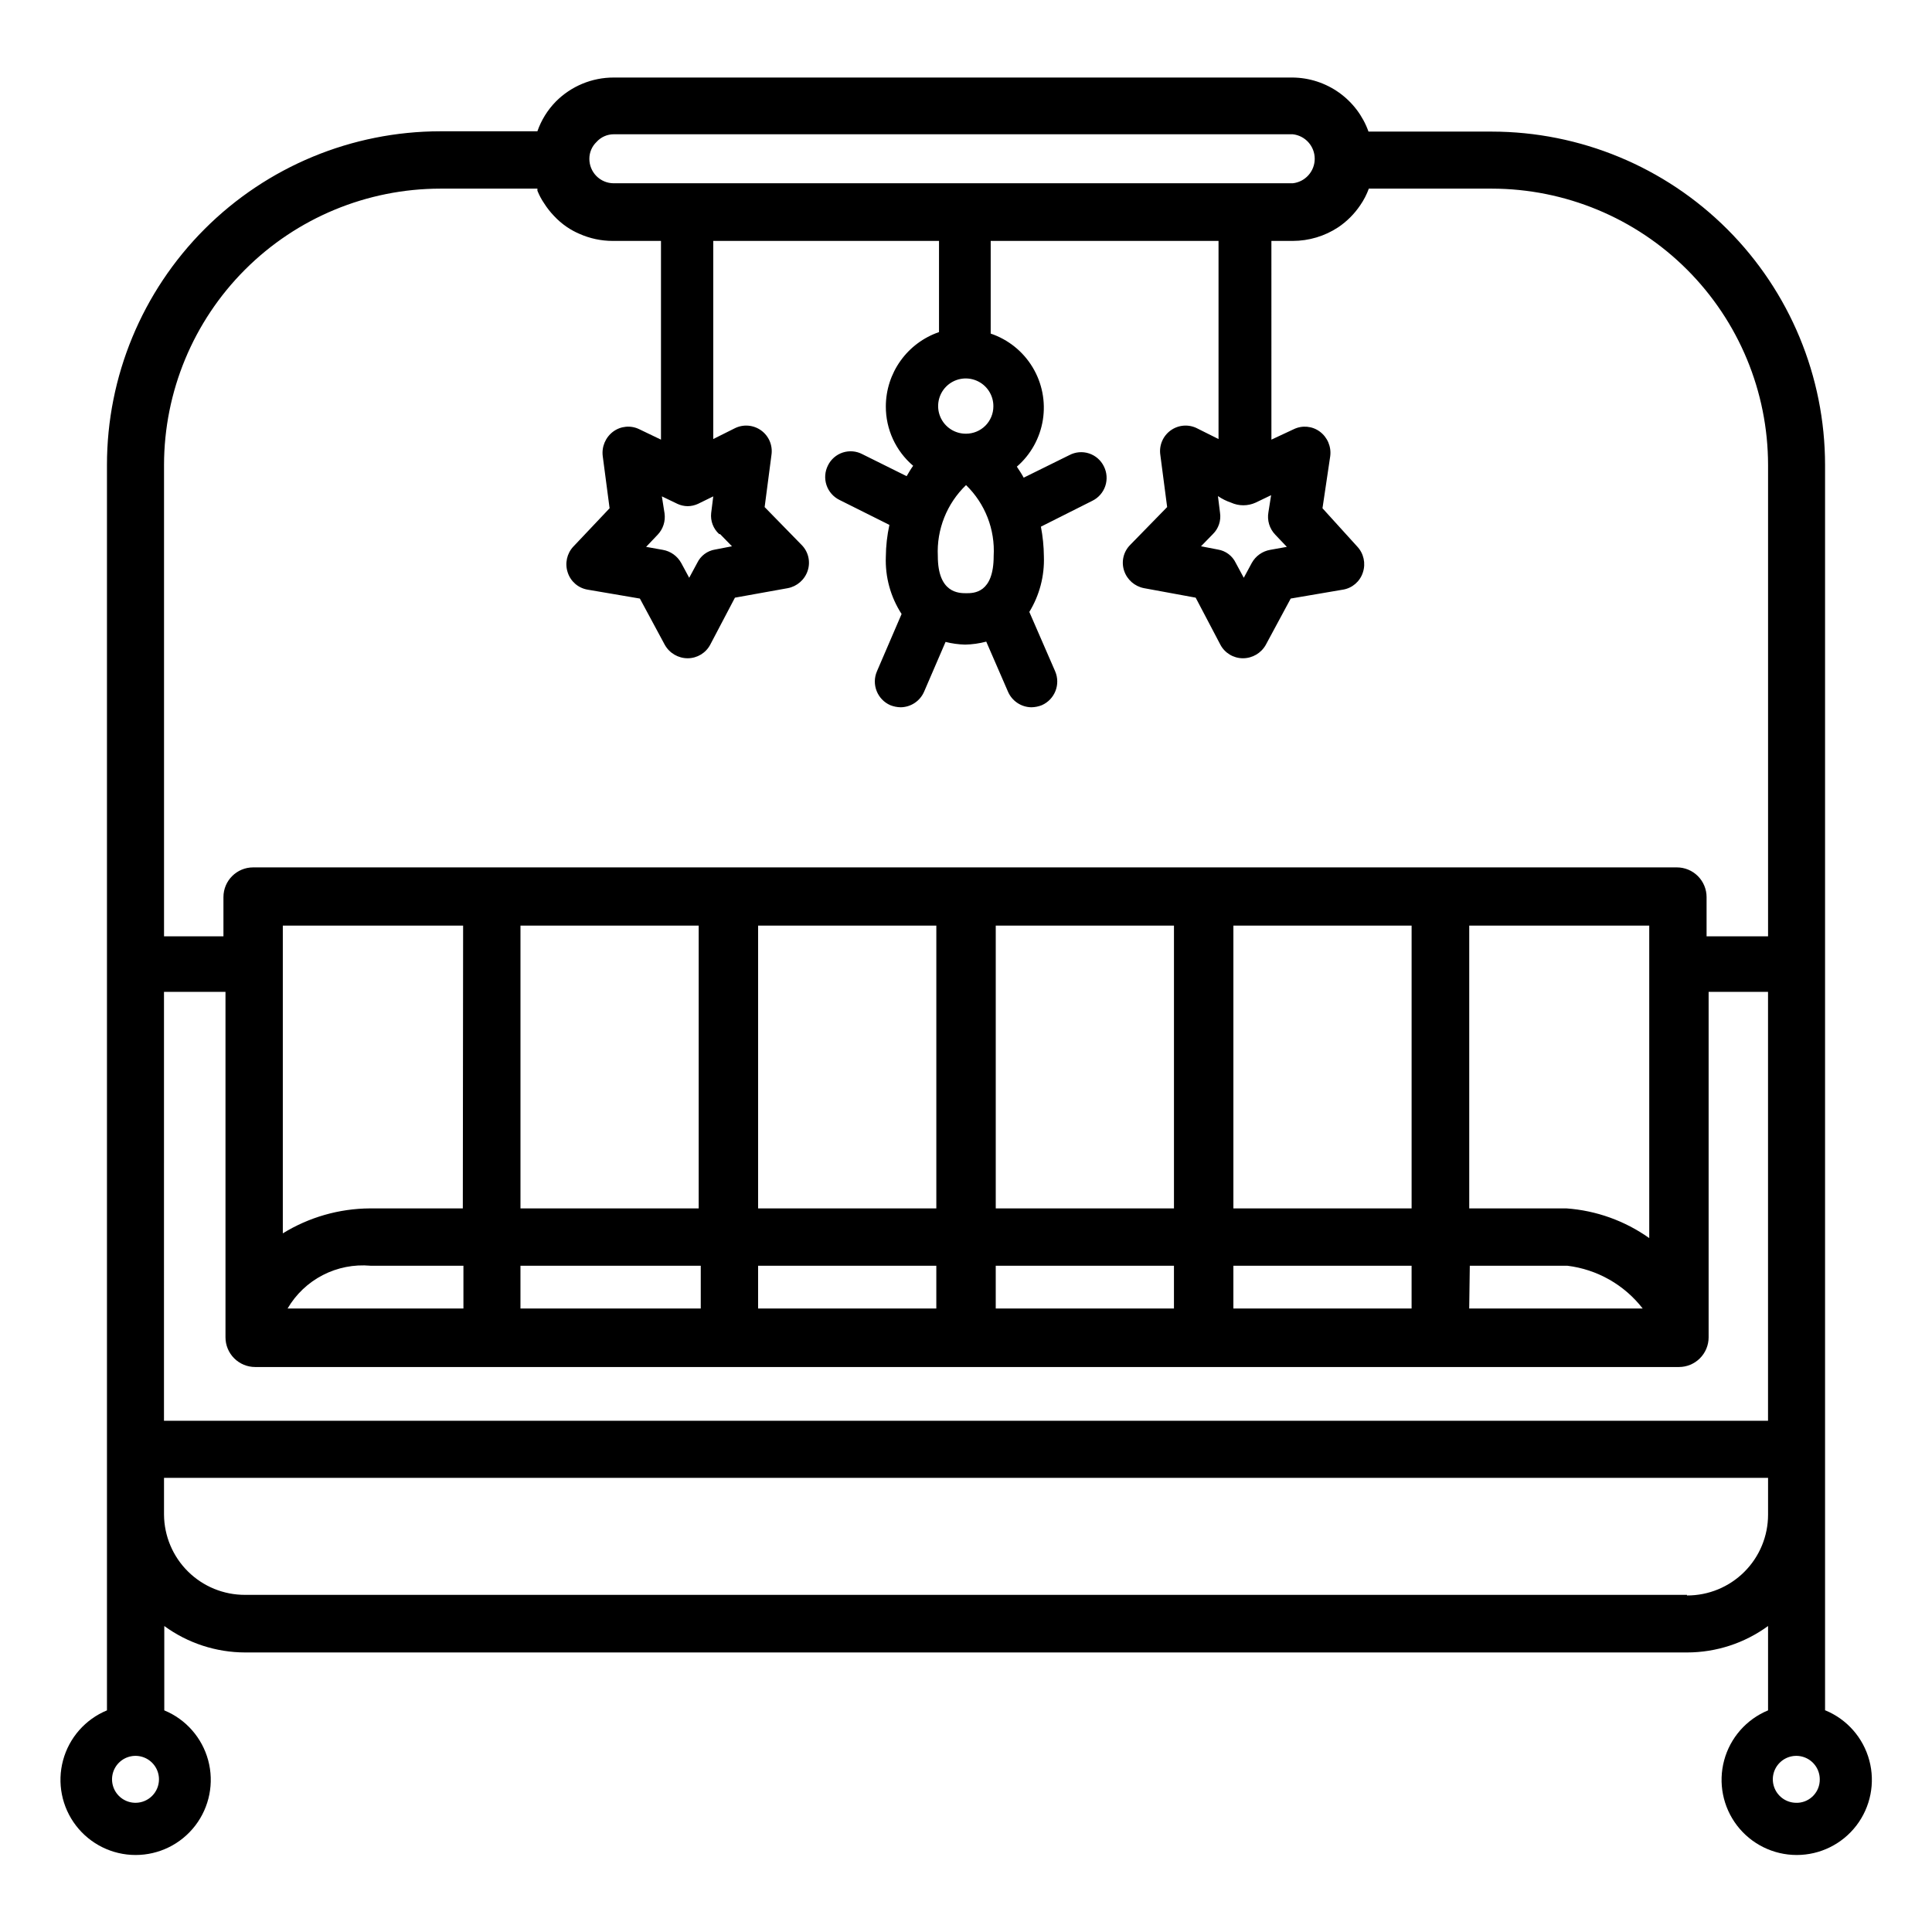 <?xml version="1.0" encoding="UTF-8"?>
<!-- The Best Svg Icon site in the world: iconSvg.co, Visit us! https://iconsvg.co -->
<svg fill="#000000" width="800px" height="800px" version="1.1" viewBox="144 144 512 512" xmlns="http://www.w3.org/2000/svg">
 <path d="m627.66 597.27v-330.07c-0.02-23.422-9.332-45.875-25.891-62.434s-39.016-25.871-62.434-25.891h-32.668c-1.48-4.156-4.199-7.754-7.785-10.316-3.59-2.562-7.879-3.961-12.289-4.012h-179.95c-5.762-0.012-11.293 2.285-15.352 6.375-2.184 2.234-3.848 4.922-4.879 7.871h-25.742c-23.434 0.023-45.898 9.344-62.461 25.922-16.559 16.578-25.863 39.051-25.863 62.484v330.07-0.004c-5.727 2.363-10.027 7.258-11.637 13.242-1.609 5.981-0.344 12.371 3.426 17.289 3.769 4.914 9.613 7.797 15.809 7.797s12.035-2.883 15.805-7.797c3.769-4.918 5.035-11.309 3.426-17.289-1.609-5.984-5.91-10.879-11.637-13.242v-22.355c6.219 4.539 13.715 6.992 21.414 7.008h382.11c7.727 0 15.254-2.453 21.492-7.008v22.355c-5.727 2.363-10.027 7.258-11.637 13.242-1.609 5.981-0.34 12.371 3.426 17.289 3.769 4.914 9.613 7.797 15.809 7.797s12.035-2.883 15.805-7.797c3.769-4.918 5.035-11.309 3.426-17.289-1.605-5.984-5.91-10.879-11.637-13.242zm-440.2-190.42h16.297v91.551c0 2.09 0.828 4.09 2.305 5.566 1.477 1.477 3.477 2.305 5.566 2.305h377.3c2.09 0 4.09-0.828 5.566-2.305 1.477-1.477 2.309-3.477 2.309-5.566v-91.551h15.742v113.67h-425.09zm141.7-17.555v74.941h-47.23v-74.941zm62.977 0v74.941h-47.23v-74.941zm62.977 0v74.941h-47.23v-74.941zm62.977 0v74.941h-47.23v-74.941zm62.977 0v82.812c-6.461-4.586-14.059-7.309-21.961-7.871h-25.742v-74.941zm-110.21 101.47v-11.336h47.23v11.336zm-62.977 0v-11.336h47.23v11.336zm-62.977 0v-11.336h47.23v11.336zm-62.977 0v-11.336h47.781v11.336zm-61.715 0c2.207-3.777 5.445-6.848 9.332-8.855 3.891-2.008 8.27-2.867 12.629-2.481h24.641v11.336zm313.3-11.336h25.82c7.91 0.957 15.113 5.039 19.996 11.336h-45.973zm-266.86-15.191h-24.637c-8.148 0.051-16.129 2.336-23.066 6.613v-81.555h47.781zm35.426-282.61c1.164-1.301 2.824-2.043 4.566-2.047h179.95c3.312 0.363 5.82 3.164 5.82 6.496 0 3.328-2.508 6.129-5.82 6.492h-179.95c-1.727 0-3.379-0.691-4.594-1.918-1.211-1.227-1.883-2.891-1.863-4.617 0.008-1.664 0.691-3.254 1.891-4.406zm179.88 104.07 3.07 3.227-4.41 0.789h0.004c-2.07 0.355-3.863 1.629-4.883 3.465l-2.125 3.938-2.125-3.938c-0.898-1.883-2.664-3.207-4.723-3.543l-4.488-0.867 3.148-3.227c1.508-1.473 2.211-3.586 1.891-5.668l-0.551-4.41v0.004c1.07 0.73 2.234 1.312 3.465 1.73 2.074 0.945 4.457 0.945 6.531 0l4.094-1.969-0.707 4.488c-0.395 2.168 0.277 4.394 1.809 5.981zm-89.426 5.668c-0.34-7.055 2.387-13.914 7.481-18.812 5.059 4.91 7.731 11.777 7.32 18.812 0 9.84-5.273 9.84-7.242 9.84s-7.559 0-7.559-9.84zm7.481-32.43c-2.977 0.031-5.676-1.742-6.828-4.484-1.152-2.742-0.531-5.91 1.57-8.016 2.106-2.102 5.273-2.723 8.016-1.57 2.742 1.152 4.516 3.852 4.484 6.828 0 1.918-0.766 3.762-2.121 5.121-1.359 1.355-3.203 2.121-5.121 2.121zm-65.18 26.609 3.148 3.227-4.488 0.867v-0.004c-2.059 0.336-3.824 1.66-4.723 3.543l-2.125 3.938-2.125-3.938h-0.004c-1.016-1.836-2.812-3.109-4.879-3.465l-4.41-0.789 3.07-3.227c1.438-1.512 2.106-3.602 1.812-5.668l-0.707-4.488 4.094 1.969v0.004c0.859 0.402 1.801 0.617 2.754 0.629 0.953-0.012 1.891-0.227 2.754-0.629l4.016-1.969-0.551 4.41v-0.004c-0.234 2.098 0.555 4.18 2.125 5.59zm-74.156-91.555h25.742v0.551c0.477 1.191 1.082 2.328 1.809 3.383 0.754 1.188 1.625 2.297 2.598 3.309 1.016 1.094 2.152 2.07 3.387 2.91 1.039 0.711 2.148 1.316 3.305 1.812 2.801 1.25 5.832 1.895 8.895 1.891h12.754v52.664l-5.746-2.758c-2.246-1.102-4.918-0.855-6.926 0.629-2.035 1.52-3.09 4.019-2.758 6.535l1.812 13.777-9.605 10.156v-0.004c-1.719 1.836-2.293 4.465-1.496 6.852 0.766 2.391 2.801 4.152 5.273 4.566l13.855 2.363 6.613 12.281v-0.004c1.23 2.191 3.547 3.547 6.062 3.543 2.512-0.004 4.812-1.398 5.981-3.621l6.535-12.438 14.012-2.519c2.473-0.477 4.492-2.254 5.273-4.644 0.793-2.414 0.152-5.066-1.652-6.848l-9.762-9.996 1.812-13.855v-0.004c0.359-2.5-0.699-4.992-2.754-6.465-2.051-1.473-4.754-1.684-7.008-0.539l-5.668 2.832v-52.504h59.828v24.168-0.004c-4.106 1.41-7.668 4.062-10.191 7.59-2.527 3.527-3.891 7.754-3.902 12.094-0.023 6.059 2.625 11.82 7.242 15.742-0.629 0.867-1.18 1.812-1.73 2.754l-11.73-5.824c-1.602-0.844-3.477-1-5.199-0.438-1.719 0.562-3.137 1.801-3.93 3.43-0.816 1.617-0.949 3.492-0.375 5.207 0.578 1.715 1.816 3.129 3.445 3.926l13.227 6.613-0.004-0.004c-0.605 2.769-0.922 5.59-0.945 8.426-0.207 5.371 1.25 10.68 4.176 15.191l-6.535 15.191c-1.484 3.457 0.098 7.465 3.543 8.977 0.879 0.348 1.809 0.535 2.754 0.551 2.719-0.035 5.156-1.672 6.219-4.172l5.668-13.145v-0.004c1.699 0.43 3.441 0.668 5.195 0.711 1.887-0.039 3.766-0.305 5.59-0.789l5.746 13.227c1.062 2.5 3.504 4.137 6.219 4.172 0.945-0.016 1.879-0.203 2.754-0.551 3.445-1.512 5.027-5.519 3.543-8.977l-6.848-15.742c2.703-4.422 4.047-9.543 3.859-14.723-0.023-2.641-0.289-5.277-0.789-7.871l13.617-6.848c1.629-0.797 2.867-2.207 3.445-3.926 0.574-1.715 0.441-3.59-0.375-5.207-0.793-1.625-2.211-2.863-3.93-3.426-1.723-0.566-3.598-0.406-5.199 0.438l-12.121 5.984c-0.551-1.023-1.18-1.969-1.812-2.914v-0.004c3.691-3.195 6.137-7.598 6.898-12.426 0.762-4.824-0.211-9.766-2.742-13.945-2.527-4.18-6.457-7.332-11.086-8.895v-24.559h60.379v52.508l-5.668-2.832v-0.004c-2.254-1.145-4.957-0.934-7.008 0.539-2.051 1.473-3.113 3.965-2.754 6.465l1.812 13.855-9.762 9.996v0.004c-1.805 1.781-2.445 4.434-1.652 6.848 0.781 2.391 2.801 4.168 5.273 4.644l13.699 2.519 6.535 12.438h-0.004c1.168 2.223 3.473 3.617 5.984 3.621 2.512 0.004 4.832-1.352 6.059-3.543l6.613-12.281 13.855-2.363v0.004c2.477-0.414 4.512-2.176 5.273-4.566 0.797-2.387 0.223-5.016-1.496-6.852l-9.211-10.152 2.047-13.777c0.336-2.516-0.719-5.016-2.754-6.535-2.008-1.484-4.68-1.73-6.926-0.629l-5.902 2.754-0.004-52.66h5.668c4.285-0.004 8.473-1.262 12.047-3.621 2.297-1.551 4.273-3.527 5.824-5.828 0.945-1.363 1.711-2.848 2.281-4.406h32.59c19.41 0.02 38.02 7.738 51.746 21.465 13.723 13.727 21.445 32.336 21.465 51.746v124.93h-16.293v-10.391c0-2.086-0.832-4.09-2.309-5.566-1.477-1.477-3.477-2.305-5.566-2.305h-377.3c-4.348 0-7.871 3.523-7.871 7.871v10.391h-15.746v-124.93c0.023-19.41 7.742-38.02 21.465-51.746 13.727-13.727 32.336-21.445 51.746-21.465zm-80.688 427.77c-2.523 0.031-4.816-1.465-5.801-3.785-0.988-2.32-0.477-5.008 1.297-6.805 1.77-1.793 4.453-2.34 6.785-1.383 2.332 0.957 3.859 3.231 3.859 5.754 0 3.402-2.738 6.176-6.141 6.219zm411.08-55.105h-382.11c-5.668 0.023-11.109-2.203-15.137-6.188-4.027-3.984-6.312-9.402-6.356-15.066v-9.762h425.09v9.762c0 5.691-2.266 11.152-6.301 15.168-4.031 4.019-9.496 6.266-15.191 6.246zm28.969 55.105c-2.516 0-4.785-1.516-5.746-3.84-0.965-2.324-0.434-5 1.348-6.777 1.777-1.777 4.453-2.309 6.777-1.348 2.324 0.961 3.84 3.231 3.84 5.746 0.047 3.301-2.527 6.051-5.828 6.219z"/>
</svg>